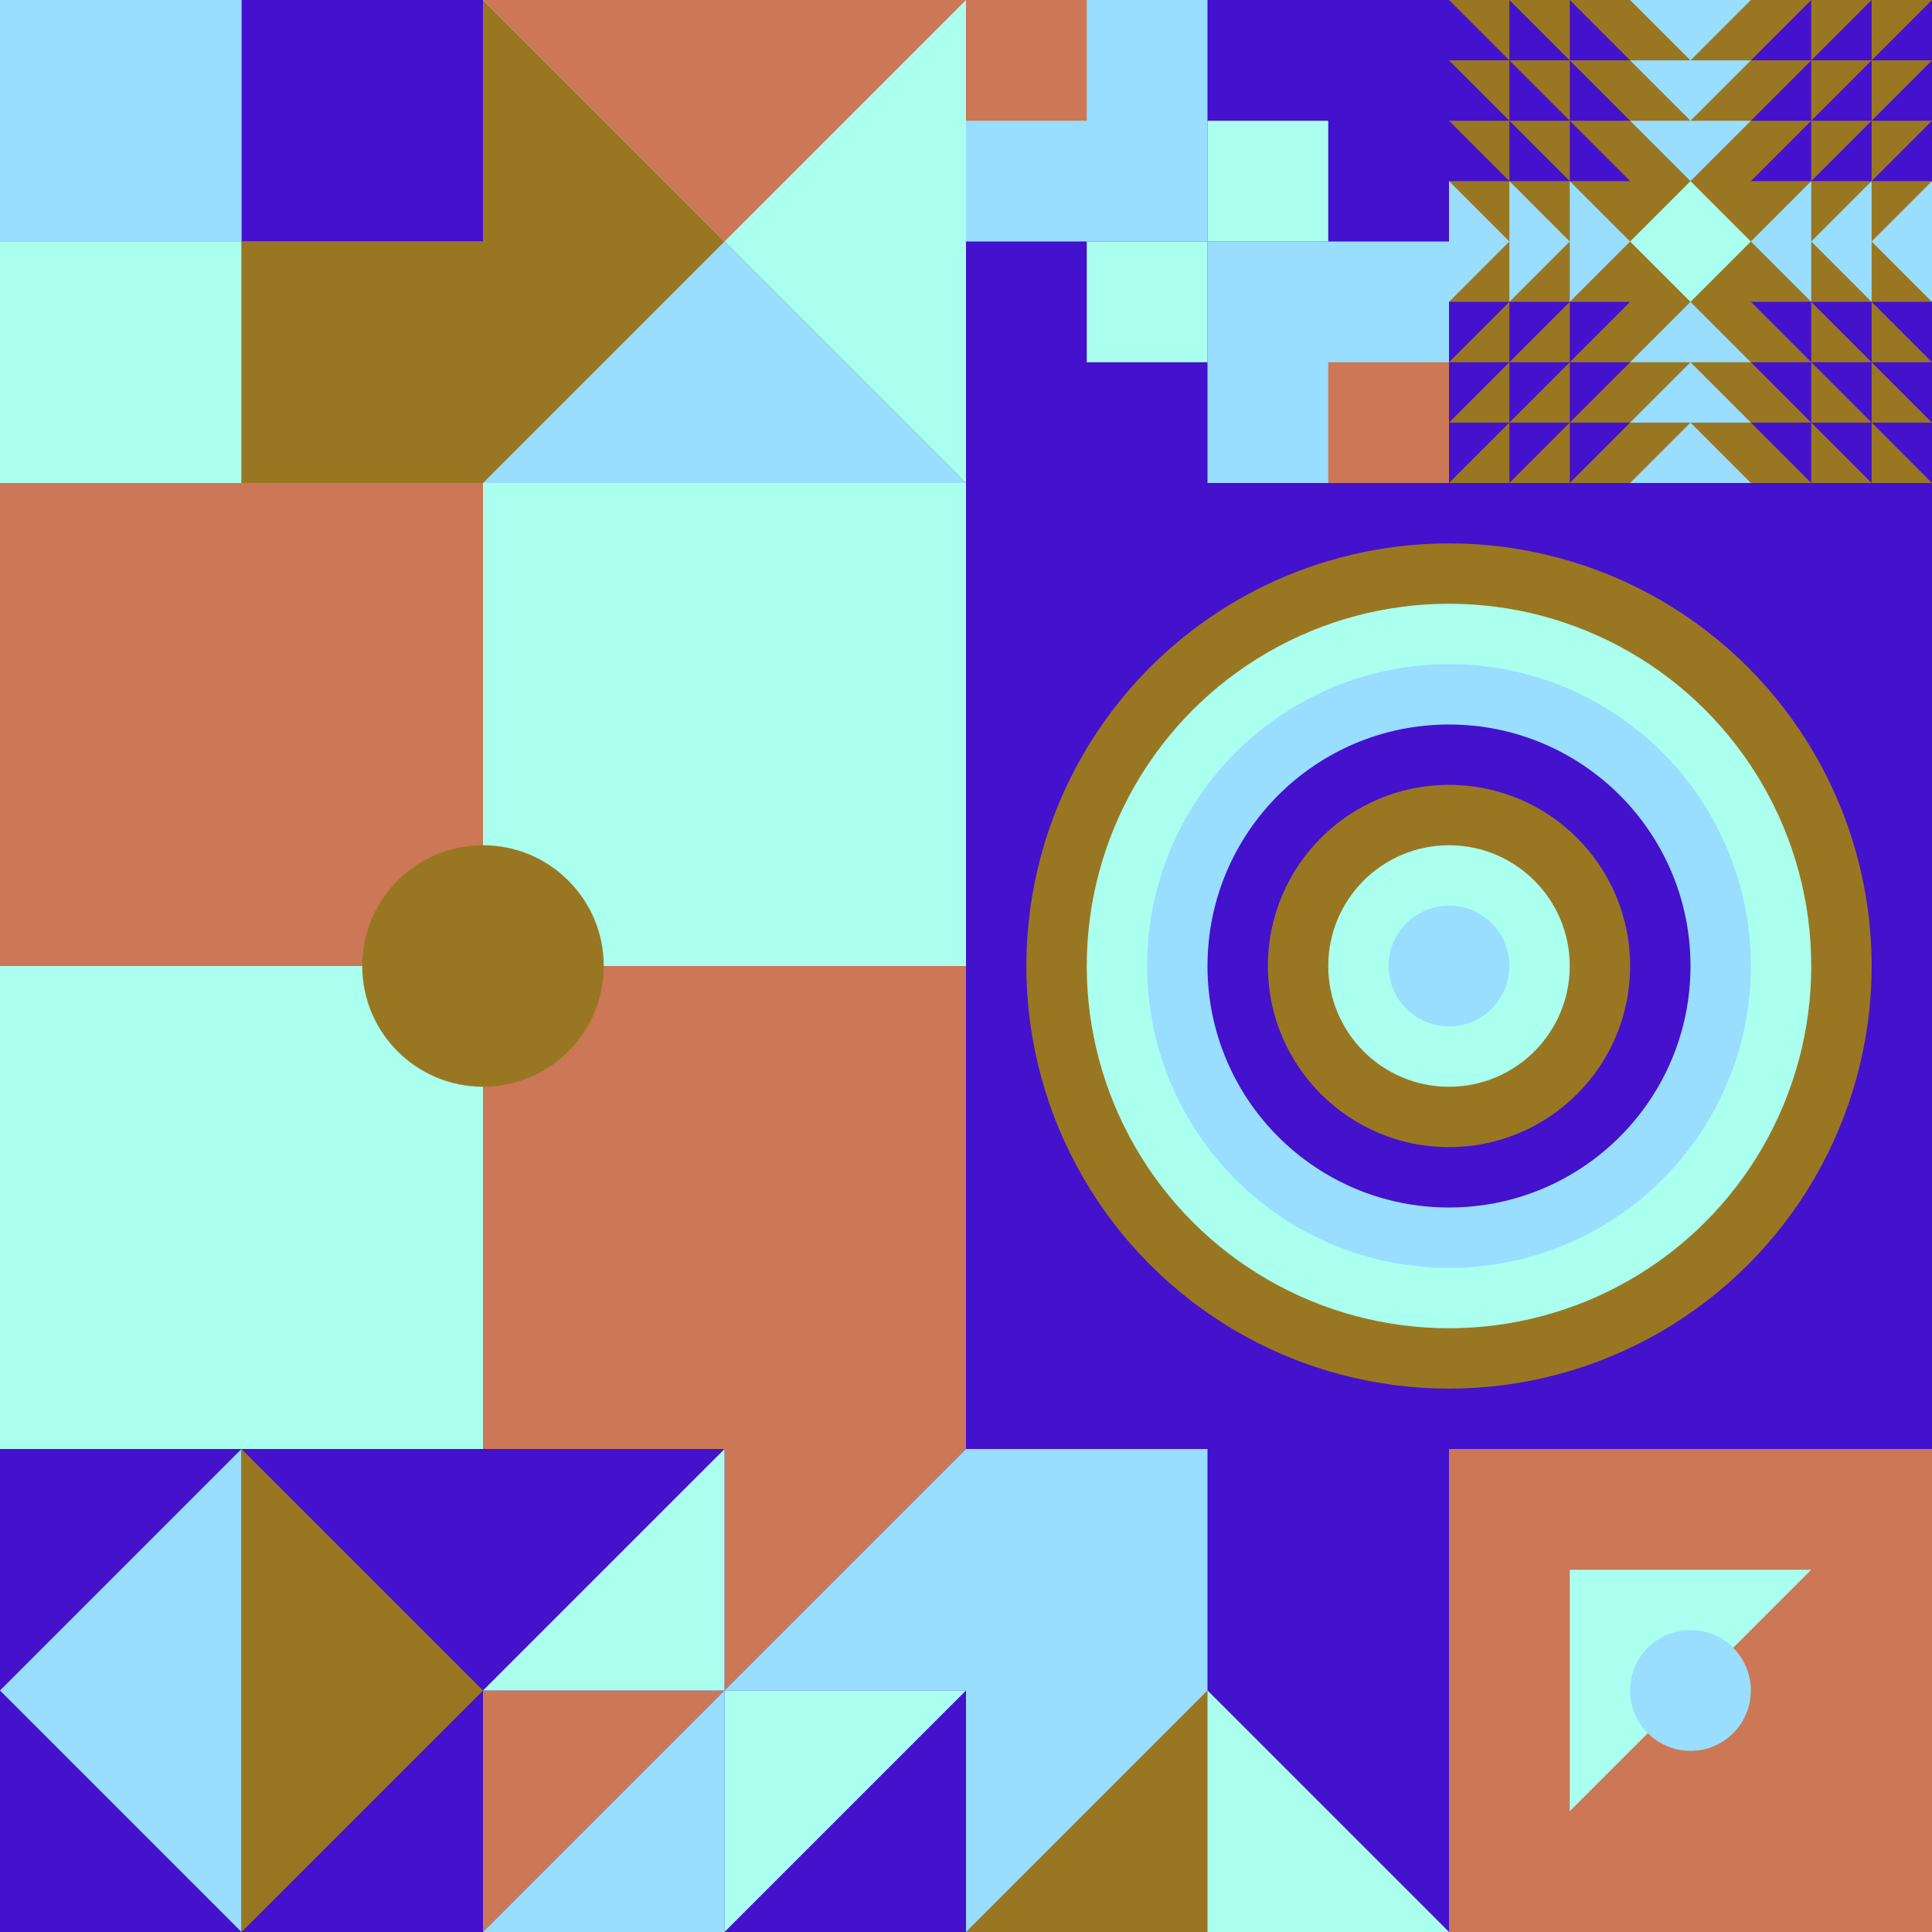 <svg id="geo" xmlns="http://www.w3.org/2000/svg" width="1280" height="1280" viewBox="0 0 1280 1280" fill="none" style="width:640px;height:640px"><g class="svg-image"><g class="block-0" transform="translate(0,0), scale(1), rotate(0, 160, 160)" height="320" width="320" clip-path="url(#trim)"><rect width="320" height="320" fill="#997722"/><rect y="320" width="320" height="320" transform="rotate(-90 0 320)" fill="#cc7755"/><rect x="160" y="160" width="160" height="160" transform="rotate(-90 160 160)" fill="#4411cc"/><rect y="160" width="160" height="160" transform="rotate(-90 0 160)" fill="#99ddff"/><rect width="160" height="160" transform="matrix(0 -1 -1 0 160 320)" fill="#aaffee"/><rect width="160" height="160" transform="matrix(0 -1 -1 0 320 320)" fill="#997722"/></g><g class="block-1" transform="translate(320,0), scale(1), rotate(180, 160, 160)" height="320" width="320" clip-path="url(#trim)"><rect width="320" height="320" fill="#997722"/><path d="M0 320H320L0 0V320Z" fill="#aaffee"/><path d="M0 320H320L160 160L0 320Z" fill="#cc7755"/><path d="M320 0H0L160 160L320 0Z" fill="#99ddff"/></g><g class="block-2" transform="translate(640,0), scale(1), rotate(0, 160, 160)" height="320" width="320" clip-path="url(#trim)"><style>@keyframes geo-54a0_t{0%,13.636%{transform:translate(240px,240px);animation-timing-function:cubic-bezier(.4,0,.6,1)}50%,63.636%{transform:translate(160px,160px);animation-timing-function:cubic-bezier(.4,0,.6,1)}to{transform:translate(240px,240px)}}@keyframes geo-54a1_t{0%,13.636%{transform:translate(80px,160px);animation-timing-function:cubic-bezier(.4,0,.6,1)}50%,63.636%{transform:translate(0,240px);animation-timing-function:cubic-bezier(.4,0,.6,1)}to{transform:translate(80px,160px)}}@keyframes geo-54a2_t{0%,13.636%{transform:translate(160px,80px);animation-timing-function:cubic-bezier(.4,0,.6,1)}50%,63.636%{transform:translate(240px,0);animation-timing-function:cubic-bezier(.4,0,.6,1)}to{transform:translate(160px,80px)}}@keyframes geo-54a3_t{0%,13.636%{transform:translate(0,0);animation-timing-function:cubic-bezier(.4,0,.6,1)}50%,63.636%{transform:translate(80px,80px);animation-timing-function:cubic-bezier(.4,0,.6,1)}to{transform:translate(0,0)}}</style><rect width="320" height="320" fill="#99ddff"/><rect width="320" height="320" fill="#4411cc"/><rect width="160" height="160" fill="#99ddff"/><rect x="160" y="160" width="160" height="160" fill="#99ddff"/><rect width="80" height="80" fill="#cc7755" transform="translate(240 240)" style="animation:2.2s ease-in-out infinite both geo-54a0_t"/><rect width="80" height="80" fill="#aaffee" transform="translate(80 160)" style="animation:2.2s ease-in-out infinite both geo-54a1_t"/><rect width="80" height="80" fill="#aaffee" transform="translate(160 80)" style="animation:2.2s ease-in-out infinite both geo-54a2_t"/><rect width="80" height="80" fill="#cc7755" style="animation:2.2s ease-in-out infinite both geo-54a3_t"/></g><g class="block-3" transform="translate(960,0), scale(1), rotate(270, 160, 160)" height="320" width="320" clip-path="url(#trim)"><rect width="320" height="320" fill="#997722"/><path d="m120 160 40-40 40 40-40 40-40-40Z" fill="#aaffee"/><path fill-rule="evenodd" clip-rule="evenodd" d="m160 80 40-40h-80l40 40ZM120 240l40-40 40 40h-80Zm40 40h-40l40-40 40 40h-40Zm-40 40 40-40 40 40h-80Zm80-240-40 40-40-40h80Zm0-80-40 40-40-40h80Zm40 200-40-40 40-40v80Zm40-40v40l-40-40 40-40v40Zm0 0 40-40v80l-40-40ZM80 200l40-40-40-40v40l-40-40v40L0 120v80l40-40v40l40-40v40Z" fill="#99ddff"/><path fill-rule="evenodd" clip-rule="evenodd" d="M120 80v40L80 80h40ZM80 40l40 40V0H0l40 40H0l40 40H0l40 40V80l40 40V40Zm0 0L40 0v80h40L40 40h40Zm0 0h40L80 0v40Zm120 40v40l40-40v40l40-40v40l40-40h-40l40-40h-40l40-40H200v80Zm40-40V0l-40 40h40Zm0 0-40 40h80V0l-40 40Zm0 0h40l-40 40V40ZM120 240v-40l-40 40h40Zm-40 40 40-40v80H0l40-40H0l40-40H0l40-40v40l40-40v80Zm0 0-40 40v-80h40l-40 40h40Zm0 0h40l-40 40v-40Zm120-40v-40l40 40v-40l40 40v-40l40 40h-40l40 40h-40l40 40H200v-80Zm40 40v40l-40-40h40Zm0 0-40-40h80v80l-40-40Zm0 0h40l-40-40v40Z" fill="#4411cc"/></g><g class="block-4" transform="translate(0,320), scale(2), rotate(0, 160, 160)" height="640" width="640" clip-path="url(#trim)"><rect width="320" height="320" fill="#99ddff"/><rect y="320" width="320" height="320" transform="rotate(-90 0 320)" fill="#cc7755"/><rect x="160" y="160" width="160" height="160" transform="rotate(-90 160 160)" fill="#aaffee"/><rect width="160" height="160" transform="matrix(0 -1 -1 0 160 320)" fill="#aaffee"/><rect width="160" height="160" transform="matrix(0 -1 -1 0 320 320)" fill="#cc7755"/><circle cx="160" cy="160" r="40" fill="#997722"/></g><g class="block-5" transform="translate(640,320), scale(2), rotate(0, 160, 160)" height="640" width="640" clip-path="url(#trim)"><rect width="320" height="320" fill="#4411cc"/><circle cx="160" cy="160" r="140" fill="#997722"/><circle cx="160" cy="160" r="120" fill="#aaffee"/><circle cx="160" cy="160" r="100" fill="#99ddff"/><circle cx="160" cy="160" r="80" fill="#4411cc"/><circle cx="160" cy="160" r="60" fill="#997722"/><circle cx="160" cy="160" r="40" fill="#aaffee"/><circle cx="160" cy="160" r="20" fill="#99ddff"/></g><g class="block-6" transform="translate(0,960), scale(1), rotate(90, 160, 160)" height="320" width="320" clip-path="url(#trim)"><rect width="320" height="320" fill="#4411cc"/><path d="M160 320 0 160h320L160 320Z" fill="#99ddff"/><path d="M160 0 0 160h320L160 0Z" fill="#997722"/></g><g class="block-7" transform="translate(320,960), scale(1), rotate(270, 160, 160)" height="320" width="320" clip-path="url(#trim)"><style>@keyframes geo-55a0_t{0%,to{transform:translate(0,0)}13.636%{transform:translate(0,0);animation-timing-function:cubic-bezier(.4,0,.6,1)}50%,63.636%{transform:translate(160px,0);animation-timing-function:cubic-bezier(.4,0,.6,1)}}@keyframes geo-55a1_t{0%,to{transform:translate(0,0)}13.636%{transform:translate(0,0);animation-timing-function:cubic-bezier(.4,0,.6,1)}50%,63.636%{transform:translate(-160px,0);animation-timing-function:cubic-bezier(.4,0,.6,1)}}</style><rect width="320" height="320" fill="#4411cc"/><rect width="320" height="320" fill="#4411cc"/><path d="M320 320V160H160l160 160ZM160 160V0H0l160 160Z" fill="#cc7755"/><path d="M160 160v160h160L160 160ZM0 0v160h160L0 0Z" fill="#99ddff"/><path d="M160 320V160H0l160 160Z" fill="#aaffee" style="animation:2.2s linear infinite both geo-55a0_t"/><path d="M160 0v160h160L160 0Z" fill="#aaffee" style="animation:2.2s linear infinite both geo-55a1_t"/></g><g class="block-8" transform="translate(640,960), scale(1), rotate(0, 160, 160)" height="320" width="320" clip-path="url(#trim)"><rect width="320" height="320" fill="#99ddff"/><rect x="160" width="160" height="320" fill="#4411cc"/><path d="M160 160L320 320H0L160 160Z" fill="#997722"/><path fill-rule="evenodd" clip-rule="evenodd" d="M160 320H320L160 160V320Z" fill="#aaffee"/></g><g class="block-9" transform="translate(960,960), scale(1), rotate(270, 160, 160)" height="320" width="320" clip-path="url(#trim)"><style>@keyframes geo-70a0_t{0%,6.818%{transform:translate(160px,160px) rotate(0deg) translate(-160px,-160px);animation-timing-function:cubic-bezier(.4,0,.6,1)}25%,31.818%{transform:translate(160px,160px) rotate(90deg) translate(-160px,-160px);animation-timing-function:cubic-bezier(.4,0,.6,1)}50%,56.818%{transform:translate(160px,160px) rotate(180deg) translate(-160px,-160px);animation-timing-function:cubic-bezier(.4,0,.6,1)}75%,81.818%{transform:translate(160px,160px) rotate(270deg) translate(-160px,-160px);animation-timing-function:cubic-bezier(.4,0,.6,1)}to{transform:translate(160px,160px) rotate(360deg) translate(-160px,-160px)}}</style><rect width="320" height="320" fill="#cc7755"/><path d="M240 240V80H80l160 160Z" fill="#aaffee" style="animation:4.4s linear infinite both geo-70a0_t"/><circle cx="160" cy="160" fill="#99ddff" r="40"/></g></g><clipPath id="trim"><rect width="320" height="320" fill="white"/></clipPath><filter id="noiseFilter"><feTurbulence baseFrequency="0.5" result="noise"/><feColorMatrix type="saturate" values="0.10"/><feBlend in="SourceGraphic" in2="noise" mode="multiply"/></filter><rect transform="translate(0,0)" height="1280" width="1280" filter="url(#noiseFilter)" opacity="0.4"/></svg>